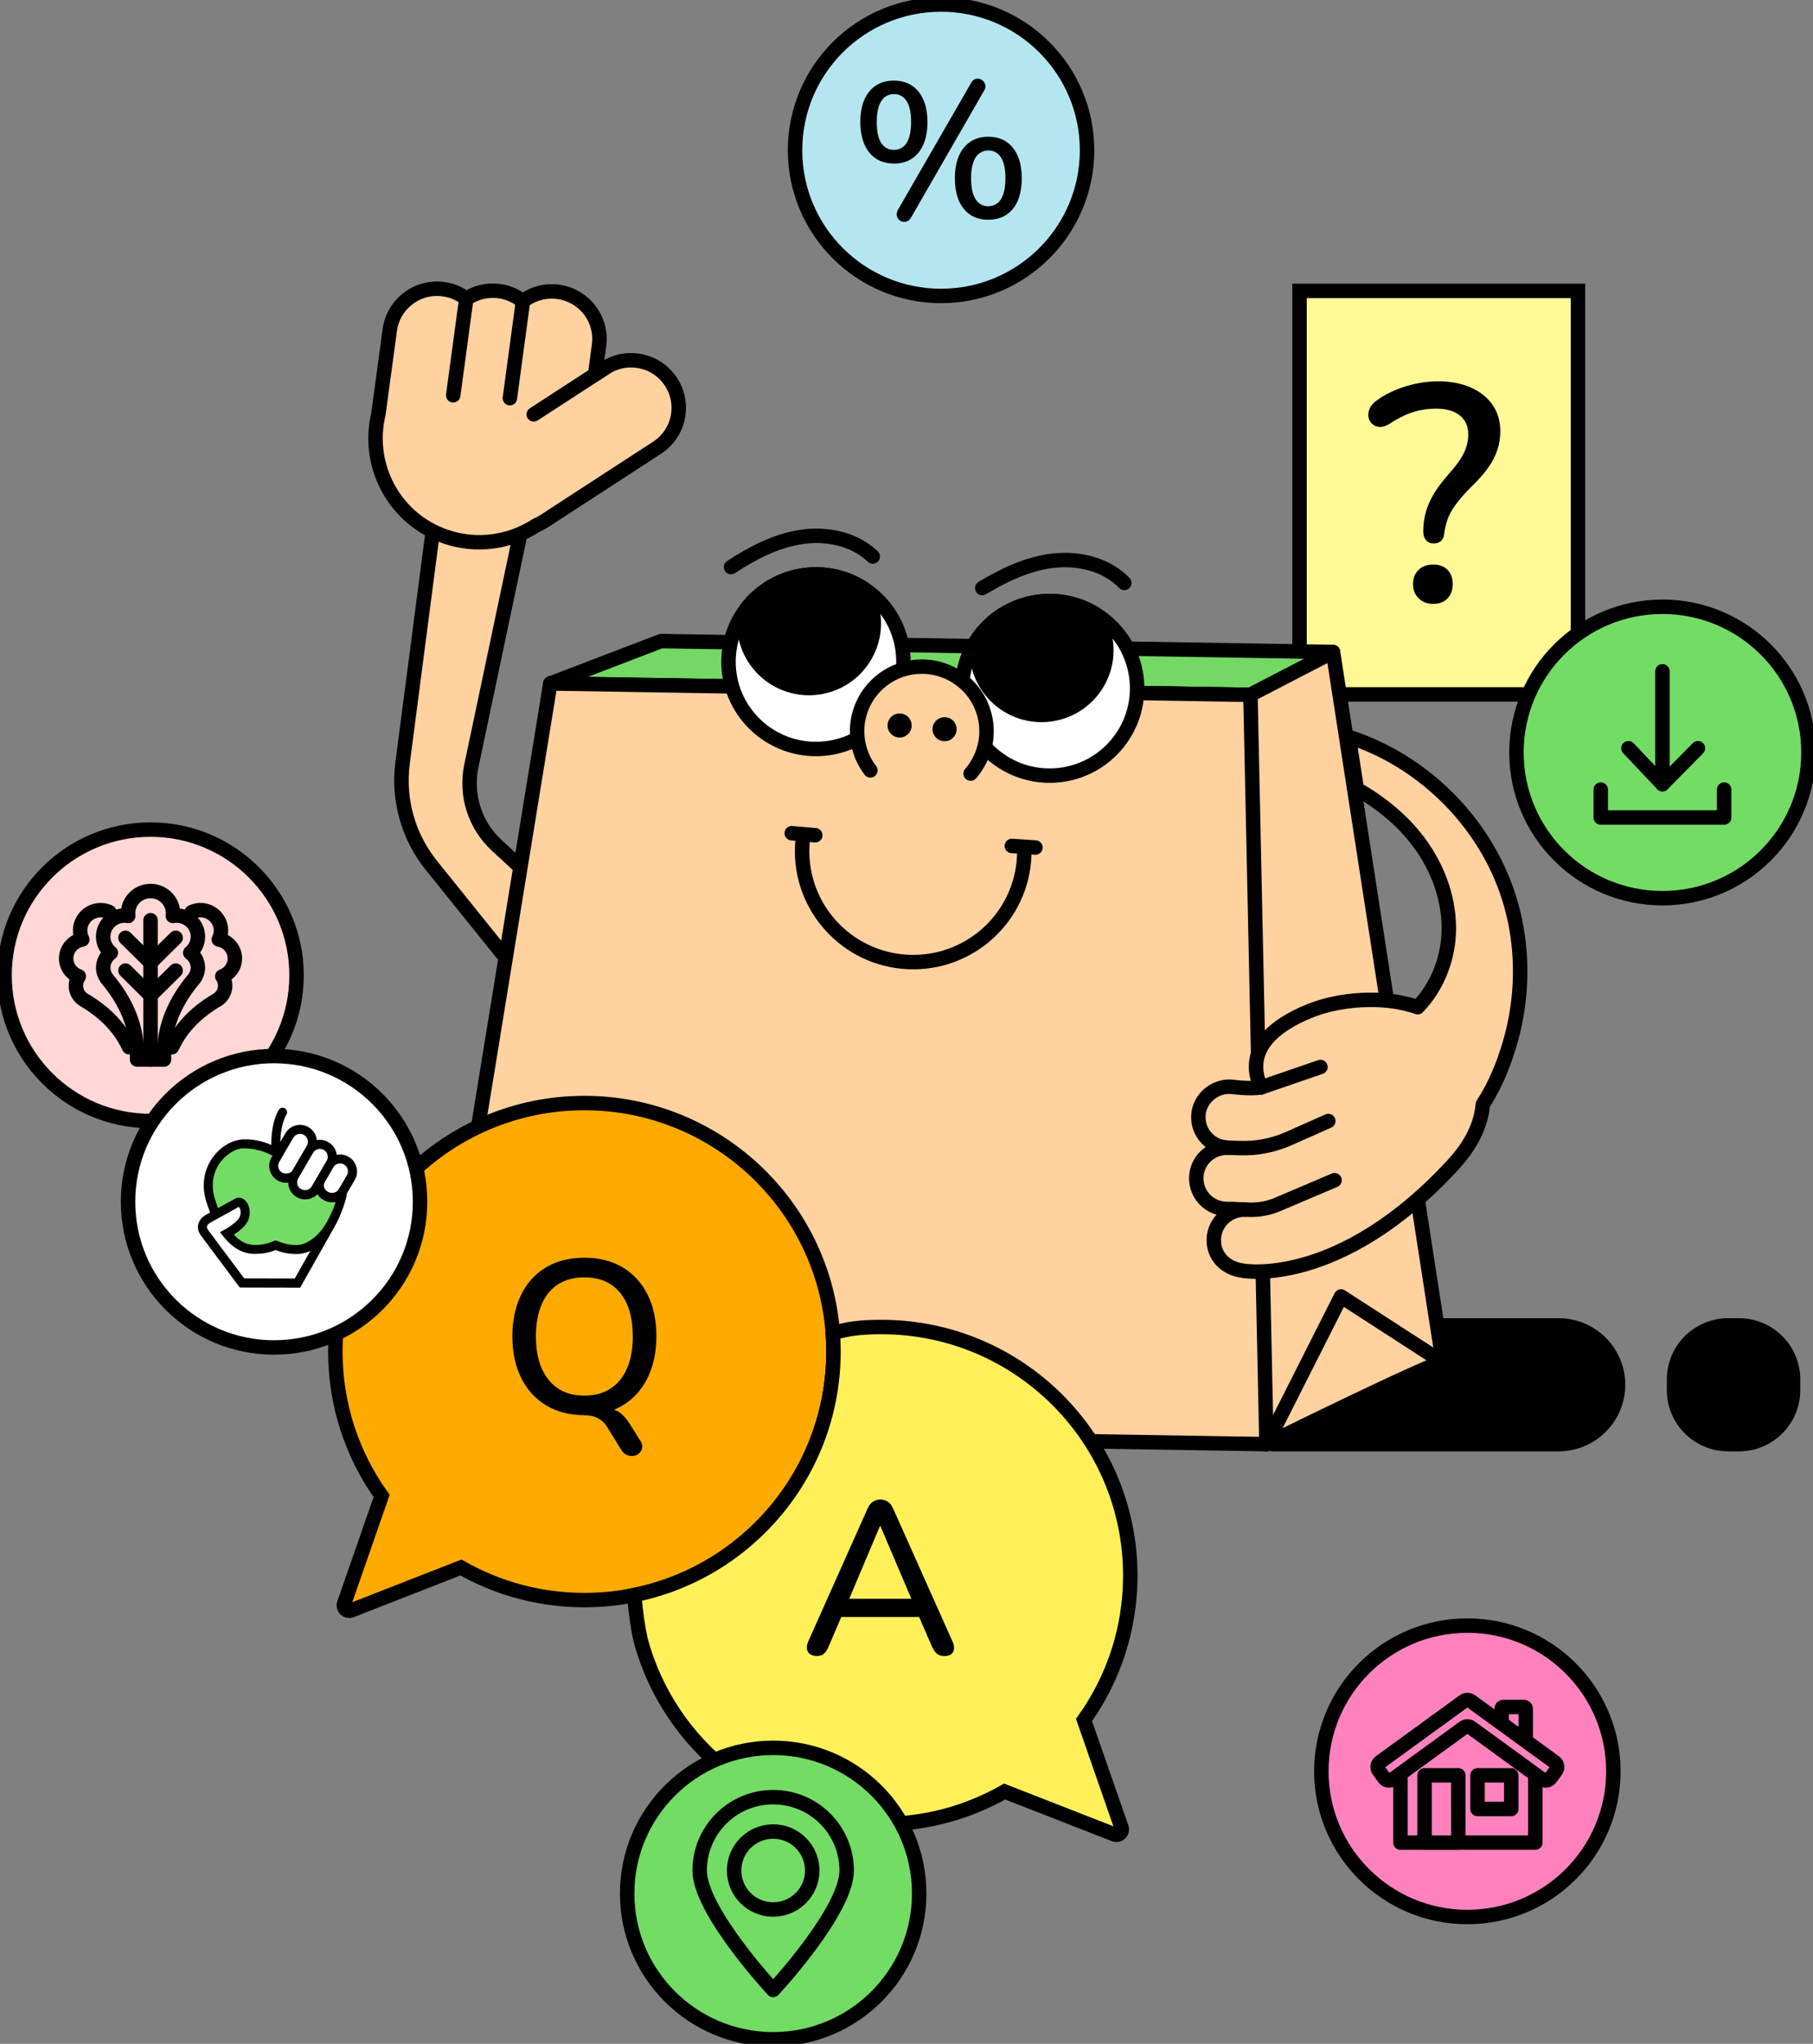 <?xml version="1.0" encoding="utf-8"?>
<svg xmlns="http://www.w3.org/2000/svg" fill="none" height="100%" overflow="visible" preserveAspectRatio="none" style="display: block;" viewBox="0 0 251 283" width="100%">
<rect x="0" y="0" width="251" height="283" fill="#808080" stroke="none"/>
<g clip-path="url(#clip0_0_368)" id="Zasob 18 1">
<g id="projekt">
<g id="Group">
<g id="Group_2">
<path d="M20.842 114.872C9.68 114.872 0.628 123.9 0.628 135.048C0.628 146.196 9.68 155.225 20.842 155.225C32.004 155.225 41.056 146.19 41.056 135.048C41.056 123.907 32.004 114.872 20.842 114.872Z" fill="#FFD7D7" id="Vector" stroke="black" stroke-linecap="round" stroke-linejoin="round" stroke-width="2"/>
<g id="Group_3">
<path d="M26.338 131.932C26.985 131.399 27.4 130.59 27.4 129.694C27.4 128.082 26.081 126.778 24.447 126.778C24.271 126.778 24.102 126.797 23.932 126.828C23.945 126.709 23.957 126.584 23.957 126.458C23.957 124.759 22.563 123.38 20.842 123.38C19.121 123.38 17.726 124.759 17.726 126.458C17.726 126.584 17.739 126.709 17.751 126.828C17.582 126.797 17.412 126.778 17.236 126.778C15.609 126.778 14.284 128.082 14.284 129.694C14.284 130.597 14.699 131.399 15.346 131.932C14.711 132.396 14.29 133.142 14.29 133.982C14.29 134.528 14.466 135.036 14.761 135.45C17.4 138.603 19.083 142.089 18.976 146.71H22.707C22.594 142.089 24.278 138.603 26.922 135.45C27.218 135.036 27.393 134.528 27.393 133.982C27.393 133.142 26.979 132.396 26.338 131.932Z" id="Vector_2" stroke="black" stroke-linecap="round" stroke-linejoin="round" stroke-width="2"/>
<g id="Group_4">
<path d="M26.539 126.302C27.199 125.988 27.977 125.925 28.719 126.195C30.189 126.722 30.949 128.333 30.427 129.781C30.39 129.888 30.339 129.988 30.289 130.089C30.44 130.114 30.591 130.151 30.741 130.208C32.13 130.709 32.858 132.227 32.362 133.606C32.086 134.371 31.489 134.935 30.773 135.192C31.175 135.788 31.3 136.547 31.037 137.268C30.867 137.738 30.559 138.114 30.182 138.378C27.45 139.976 25.226 141.995 23.807 145.005" id="Vector_3" stroke="black" stroke-linecap="round" stroke-linejoin="round" stroke-width="2"/>
<path d="M15.145 126.302C14.485 125.988 13.706 125.925 12.965 126.195C11.495 126.722 10.735 128.333 11.256 129.781C11.294 129.888 11.344 129.988 11.395 130.089C11.244 130.114 11.087 130.151 10.936 130.208C9.548 130.709 8.819 132.227 9.315 133.606C9.592 134.371 10.188 134.935 10.911 135.192C10.509 135.788 10.383 136.547 10.641 137.268C10.81 137.738 11.118 138.114 11.495 138.378C14.227 139.976 16.451 141.995 17.871 145.005" id="Vector_4" stroke="black" stroke-linecap="round" stroke-linejoin="round" stroke-width="2"/>
</g>
<path d="M20.842 127.424V146.717" id="Vector_5" stroke="black" stroke-linecap="round" stroke-linejoin="round" stroke-width="2"/>
<path d="M17.368 129.857L20.842 133.293L24.322 129.857" id="Vector_6" stroke="black" stroke-linecap="round" stroke-linejoin="round" stroke-width="2"/>
<path d="M17.368 134.396L20.842 137.832L24.322 134.396" id="Vector_7" stroke="black" stroke-linecap="round" stroke-linejoin="round" stroke-width="2"/>
</g>
</g>
<g id="Group_5">
<path d="M218.456 40.284H179.913V96.15H218.456V40.284Z" fill="#FFFA96" id="Vector_8" stroke="black" stroke-miterlimit="10" stroke-width="2"/>
<path d="M198.462 75.252C198.035 75.252 197.689 75.101 197.432 74.8C197.174 74.499 197.042 74.104 197.042 73.622C197.042 72.681 197.155 71.784 197.388 70.938C197.62 70.092 197.991 69.245 198.506 68.386C199.021 67.527 199.712 66.612 200.566 65.64C201.257 64.869 201.791 64.179 202.181 63.584C202.57 62.981 202.846 62.405 203.016 61.847C203.192 61.289 203.274 60.712 203.274 60.11C203.274 59.025 202.884 58.166 202.112 57.533C201.339 56.906 200.252 56.586 198.845 56.586C197.614 56.586 196.483 56.768 195.453 57.119C194.423 57.477 193.418 57.984 192.444 58.643C191.898 58.988 191.421 59.144 191.006 59.113C190.591 59.082 190.246 58.95 189.976 58.705C189.706 58.461 189.53 58.147 189.461 57.759C189.392 57.37 189.448 56.975 189.63 56.555C189.819 56.141 190.152 55.759 190.642 55.42C191.785 54.592 193.123 53.947 194.637 53.489C196.157 53.031 197.645 52.799 199.109 52.799C200.83 52.799 202.331 53.088 203.625 53.658C204.919 54.229 205.918 55.031 206.634 56.059C207.35 57.088 207.708 58.304 207.708 59.709C207.708 60.593 207.576 61.439 207.319 62.242C207.061 63.044 206.653 63.853 206.094 64.668C205.535 65.483 204.756 66.38 203.751 67.352C202.859 68.236 202.143 69.045 201.603 69.778C201.056 70.505 200.661 71.208 200.422 71.879C200.177 72.549 200.014 73.258 199.926 74.004C199.894 74.374 199.756 74.675 199.492 74.907C199.235 75.139 198.889 75.252 198.462 75.252ZM198.418 83.616C197.589 83.616 196.917 83.359 196.395 82.845C195.88 82.331 195.623 81.672 195.623 80.87C195.623 80.067 195.88 79.415 196.395 78.92C196.911 78.418 197.583 78.167 198.418 78.167C199.254 78.167 199.944 78.418 200.416 78.92C200.887 79.421 201.125 80.073 201.125 80.87C201.125 81.666 200.893 82.331 200.416 82.845C199.938 83.359 199.279 83.616 198.418 83.616Z" fill="black" id="Vector_9"/>
</g>
<g id="Group_6">
<path d="M176.144 199.967H215.774C220.321 199.967 224.009 196.287 224.009 191.747C224.009 187.208 220.321 183.527 215.774 183.527H176.144V199.967Z" fill="black" id="Vector_10" stroke="black" stroke-linecap="round" stroke-linejoin="round" stroke-width="2"/>
<g id="Group_7">
<path d="M71.571 133.443C73.198 134.083 75.101 133.907 76.627 132.81C79.002 131.098 79.542 127.788 77.821 125.411L68.769 117.054C65.742 114.257 64.41 110.081 65.258 106.05L76.69 51.834L63.216 48.222L55.735 105.648C55.076 110.721 56.514 115.843 59.724 119.831L69.209 131.619C69.825 132.471 70.654 133.086 71.564 133.449L71.571 133.443Z" fill="#FFD2A0" id="Vector_11" stroke="black" stroke-linecap="round" stroke-linejoin="round" stroke-width="2"/>
<path d="M61.401 40.04C62.594 40.203 63.669 40.673 64.561 41.363C65.855 40.504 67.45 40.084 69.108 40.309C70.352 40.479 71.464 40.98 72.375 41.714C73.719 40.686 75.465 40.165 77.274 40.41C80.886 40.899 83.424 44.216 82.934 47.821L82.387 51.852L83.763 50.956C86.816 48.968 90.911 49.827 92.896 52.881C94.887 55.928 94.027 60.016 90.968 61.997L75.34 72.161C75 72.38 74.649 72.562 74.284 72.719C70.258 75.358 64.994 75.923 60.314 73.753C54.008 70.832 50.817 63.891 52.381 57.383L53.964 45.689C54.454 42.084 57.777 39.551 61.389 40.04H61.401Z" fill="#FFD2A0" id="Vector_12" stroke="black" stroke-linecap="round" stroke-linejoin="round" stroke-width="2"/>
<path d="M83.769 50.956L73.895 57.376" id="Vector_13" stroke="black" stroke-linecap="round" stroke-linejoin="round" stroke-width="2"/>
<g id="Vector_14">
<path d="M70.591 55.132L70.924 52.649L72.406 41.708" fill="#FFD2A0"/>
<path d="M70.591 55.132L70.924 52.649L72.406 41.708" stroke="black" stroke-linecap="round" stroke-linejoin="round" stroke-width="2"/>
</g>
<g id="Vector_15">
<path d="M62.745 54.737L62.984 52.968L64.561 41.313" fill="#FFD2A0"/>
<path d="M62.745 54.737L62.984 52.968L64.561 41.313" stroke="black" stroke-linecap="round" stroke-linejoin="round" stroke-width="2"/>
</g>
</g>
<g id="Group_8">
<path d="M184.549 90.281L91.527 88.77L76.188 94.638L173.116 96.212L184.549 90.281Z" fill="#73D964" id="Vector_16" stroke="black" stroke-linecap="round" stroke-linejoin="round" stroke-width="2"/>
<g id="Group_9">
<path d="M76.188 94.638L173.116 96.212L184.549 90.281L199.756 188.637L186.81 186.612L175.334 199.967L59.36 198.086L76.188 94.638Z" fill="#FFD2A0" id="Vector_17" stroke="black" stroke-linecap="round" stroke-linejoin="round" stroke-width="2"/>
<path d="M199.756 188.637C198.644 188.462 175.334 199.967 175.334 199.967L185.66 179.521L199.756 188.637Z" fill="#FFD2A0" id="Vector_18" stroke="black" stroke-linecap="round" stroke-linejoin="round" stroke-width="2"/>
<path d="M173.116 96.212L175.334 199.967" id="Vector_19" stroke="black" stroke-linecap="round" stroke-linejoin="round" stroke-width="2"/>
</g>
<g id="Group_10">
<path d="M125.026 90.463C124.655 86.651 122.545 83.415 119.555 81.484C117.337 80.042 114.643 79.315 111.803 79.591C108.248 79.936 105.195 81.779 103.229 84.444C101.514 86.757 100.616 89.685 100.911 92.783C101.552 99.429 107.475 104.294 114.127 103.655C120.786 103.015 125.66 97.103 125.019 90.463H125.026Z" fill="white" id="Vector_20" stroke="black" stroke-linecap="round" stroke-linejoin="round" stroke-width="2"/>
<path d="M120.937 85.459C120.792 83.992 120.302 82.644 119.555 81.484C117.337 80.042 114.643 79.315 111.803 79.591C108.248 79.936 105.195 81.779 103.229 84.444C103.041 85.321 102.984 86.237 103.072 87.177C103.55 92.099 107.928 95.704 112.865 95.228C117.802 94.751 121.408 90.381 120.93 85.453L120.937 85.459Z" fill="black" id="Vector_21" stroke="black" stroke-linecap="round" stroke-linejoin="round" stroke-width="2"/>
<path d="M120.83 77.058C118.273 74.6 114.423 73.822 110.911 74.355C107.4 74.888 104.171 76.581 101.207 78.525" id="Vector_22" stroke="black" stroke-linecap="round" stroke-linejoin="round" stroke-width="2"/>
<path d="M157.331 93.779C156.848 89.98 154.636 86.814 151.59 84.977C149.329 83.603 146.615 82.964 143.788 83.321C140.246 83.773 137.256 85.71 135.365 88.431C133.719 90.795 132.909 93.754 133.305 96.839C134.153 103.46 140.214 108.144 146.847 107.304C153.481 106.457 158.173 100.407 157.331 93.786V93.779Z" fill="white" id="Vector_23" stroke="black" stroke-linecap="round" stroke-linejoin="round" stroke-width="2"/>
<path d="M153.091 88.908C152.903 87.447 152.375 86.118 151.59 84.977C149.329 83.603 146.615 82.964 143.788 83.321C140.246 83.773 137.256 85.71 135.365 88.431C135.208 89.315 135.177 90.231 135.296 91.171C135.924 96.081 140.415 99.548 145.327 98.921C150.246 98.294 153.719 93.811 153.091 88.908Z" fill="black" id="Vector_24" stroke="black" stroke-linecap="round" stroke-linejoin="round" stroke-width="2"/>
<path d="M155.654 80.713C153.192 78.161 149.373 77.239 145.849 77.634C142.319 78.029 139.033 79.603 135.987 81.428" id="Vector_25" stroke="black" stroke-linecap="round" stroke-linejoin="round" stroke-width="2"/>
<g id="Vector_26">
<path d="M134.379 107.116C135.955 105.304 136.803 102.865 136.527 100.288C135.993 95.378 131.577 91.829 126.659 92.356C121.741 92.889 118.185 97.297 118.713 102.206C118.895 103.893 119.536 105.416 120.497 106.677" fill="#FFD2A0"/>
<path d="M134.379 107.116C135.955 105.304 136.803 102.865 136.527 100.288C135.993 95.378 131.577 91.829 126.659 92.356C121.741 92.889 118.185 97.297 118.713 102.206C118.895 103.893 119.536 105.416 120.497 106.677" stroke="black" stroke-linecap="round" stroke-linejoin="round" stroke-width="2"/>
</g>
<g id="Group_11">
<path d="M124.548 101.128C124.92 101.128 125.22 100.827 125.22 100.457C125.22 100.086 124.92 99.786 124.548 99.786C124.177 99.786 123.876 100.086 123.876 100.457C123.876 100.827 124.177 101.128 124.548 101.128Z" fill="black" id="Vector_27" stroke="black" stroke-linecap="round" stroke-linejoin="round" stroke-width="2"/>
<path d="M130.773 101.642C131.144 101.642 131.445 101.342 131.445 100.971C131.445 100.601 131.144 100.3 130.773 100.3C130.402 100.3 130.101 100.601 130.101 100.971C130.101 101.342 130.402 101.642 130.773 101.642Z" fill="black" id="Vector_28" stroke="black" stroke-linecap="round" stroke-linejoin="round" stroke-width="2"/>
</g>
<g id="Group_12">
<path d="M111.213 115.624C111.138 116.138 111.087 116.659 111.062 117.191C110.692 125.662 117.268 132.835 125.754 133.205C134.241 133.575 141.427 127.01 141.797 118.539C141.816 118.151 141.816 117.762 141.803 117.38" id="Vector_29" stroke="black" stroke-linecap="round" stroke-linejoin="round" stroke-width="2"/>
<path d="M140.082 117.135L143.349 117.354" id="Vector_30" stroke="black" stroke-linecap="round" stroke-linejoin="round" stroke-width="2"/>
<path d="M112.871 115.655L109.611 115.373" id="Vector_31" stroke="black" stroke-linecap="round" stroke-linejoin="round" stroke-width="2"/>
</g>
</g>
</g>
<g id="Group_13">
<path d="M208.399 146.466C207.602 148.673 206.603 150.93 205.296 152.899C205.259 153.3 205.202 153.695 205.127 154.096C204.568 156.88 203.06 159.225 201.132 161.319C185.397 178.392 172.137 175.96 172.137 175.96C169.655 175.665 167.966 173.909 168.047 171.577C168.129 169.244 170.089 167.42 172.425 167.495L170.541 167.426L169.712 167.395C167.419 167.313 165.616 165.432 165.616 163.163C165.616 163.112 165.616 163.062 165.616 163.012C165.698 160.673 167.664 158.849 170.001 158.93C169.951 158.93 169.894 158.93 169.844 158.918C169.781 158.918 169.718 158.912 169.655 158.899C169.611 158.899 169.574 158.893 169.53 158.887C169.467 158.874 169.398 158.868 169.335 158.855C169.272 158.843 169.209 158.83 169.147 158.818C167.25 158.36 165.874 156.642 165.905 154.629C165.912 154.209 165.981 153.802 166.106 153.419C166.427 152.441 167.105 151.62 167.972 151.099C168.682 150.673 169.517 150.441 170.39 150.472C170.39 150.472 172.828 150.817 174.567 150.579C171.848 144.579 177.928 141.237 181.954 139.744C185.171 138.553 191.125 137.669 196.27 139.462C198.845 136.804 200.365 133.117 200.56 129.399C200.799 124.828 199.159 120.257 196.414 116.59C194.14 113.561 191.15 111.122 187.846 109.254L186.728 102.031C196.722 105.26 205.039 113.323 208.544 123.211C209.511 125.925 210.108 128.772 210.34 131.644C210.755 136.647 210.076 141.745 208.374 146.472L208.399 146.466Z" fill="#FFD2A0" id="Vector_32" stroke="black" stroke-linecap="round" stroke-linejoin="round" stroke-width="2"/>
<g id="Group_14">
<g id="Vector_33">
<path d="M170.535 167.42L172.419 167.489L172.915 167.508C174.335 167.558 175.748 167.282 177.042 166.705L184.762 163.42" fill="#FFD2A0"/>
<path d="M170.535 167.42L172.419 167.489L172.915 167.508C174.335 167.558 175.748 167.282 177.042 166.705L184.762 163.42" stroke="black" stroke-linecap="round" stroke-linejoin="round" stroke-width="2"/>
</g>
<g id="Vector_34">
<path d="M169.159 158.805C169.222 158.818 169.285 158.83 169.348 158.843C169.41 158.855 169.473 158.868 169.542 158.874C169.58 158.88 169.624 158.887 169.668 158.887C169.731 158.893 169.794 158.899 169.856 158.905C169.907 158.905 169.957 158.912 170.013 158.918L171.615 158.974C173.914 159.056 176.194 158.623 178.305 157.708L183.895 155.225" fill="#FFD2A0"/>
<path d="M169.159 158.805C169.222 158.818 169.285 158.83 169.348 158.843C169.41 158.855 169.473 158.868 169.542 158.874C169.58 158.88 169.624 158.887 169.668 158.887C169.731 158.893 169.794 158.899 169.856 158.905C169.907 158.905 169.957 158.912 170.013 158.918L171.615 158.974C173.914 159.056 176.194 158.623 178.305 157.708L183.895 155.225" stroke="black" stroke-linecap="round" stroke-linejoin="round" stroke-width="2"/>
</g>
</g>
<path d="M174.586 150.573L182.809 147.745" id="Vector_35" stroke="black" stroke-linecap="round" stroke-linejoin="round" stroke-width="2"/>
</g>
<path d="M240.749 183.527H239.254C235.119 183.527 231.766 186.874 231.766 191.001V192.493C231.766 196.621 235.119 199.967 239.254 199.967H240.749C244.884 199.967 248.236 196.621 248.236 192.493V191.001C248.236 186.874 244.884 183.527 240.749 183.527Z" fill="black" id="Vector_36" stroke="black" stroke-linecap="round" stroke-linejoin="round" stroke-width="2"/>
</g>
<g id="Group_15">
<path d="M115.39 187.145C115.39 203.792 103.556 217.674 87.821 220.871C85.585 221.323 83.273 221.561 80.905 221.561C74.686 221.561 68.857 219.918 63.819 217.047L48.562 223.009C47.99 223.185 47.456 222.652 47.632 222.088L52.833 207.14C48.8 201.503 46.426 194.606 46.426 187.151C46.426 168.141 61.866 152.736 80.905 152.736C99.077 152.736 113.989 166.805 115.296 184.612C115.359 185.452 115.39 186.299 115.39 187.151V187.145Z" fill="#FFAA00" id="Vector_37" stroke="black" stroke-miterlimit="10" stroke-width="2"/>
<path d="M155.277 253.111C155.453 253.682 154.919 254.208 154.348 254.033L139.09 248.07C134.052 250.942 128.223 252.585 122.004 252.585C106.062 252.585 92.651 241.788 88.7 227.122C88.254 225.078 87.953 222.859 87.821 220.859C103.55 217.661 115.39 203.779 115.39 187.133C115.39 186.28 115.359 185.433 115.296 184.593C117.375 183.979 119.197 183.747 122.004 183.747C141.05 183.747 156.483 199.158 156.483 218.169C156.483 225.624 154.109 232.527 150.076 238.157L155.277 253.105V253.111Z" fill="#FFF05A" id="Vector_38" stroke="black" stroke-miterlimit="10" stroke-width="2"/>
<path d="M113.104 229.298C112.702 229.298 112.381 229.21 112.136 229.028C111.898 228.847 111.753 228.608 111.715 228.307C111.678 228.006 111.734 227.662 111.898 227.285L120.082 208.958C120.283 208.476 120.541 208.137 120.855 207.936C121.169 207.736 121.514 207.635 121.898 207.635C122.262 207.635 122.595 207.736 122.909 207.936C123.223 208.137 123.481 208.482 123.682 208.958L131.866 227.285C132.048 227.668 132.117 228.013 132.08 228.326C132.042 228.64 131.91 228.878 131.69 229.047C131.471 229.216 131.156 229.304 130.754 229.304C130.308 229.304 129.957 229.191 129.699 228.972C129.435 228.753 129.203 228.408 129.002 227.944L126.885 223.059L128.305 223.906H115.44L116.828 223.059L114.743 227.944C114.542 228.426 114.322 228.771 114.077 228.984C113.839 229.198 113.512 229.298 113.11 229.298H113.104ZM121.828 211.303L117.268 222.094L116.514 221.373H127.174L126.477 222.094L121.885 211.303H121.822H121.828Z" fill="black" id="Vector_39"/>
<path d="M80.905 195.954C78.889 195.954 77.136 195.509 75.635 194.613C74.133 193.716 72.978 192.45 72.161 190.813C71.345 189.177 70.936 187.252 70.936 185.038C70.936 183.371 71.169 181.866 71.633 180.53C72.098 179.195 72.758 178.048 73.625 177.094C74.492 176.141 75.534 175.414 76.766 174.906C77.99 174.405 79.372 174.154 80.905 174.154C82.94 174.154 84.699 174.599 86.188 175.483C87.676 176.367 88.832 177.621 89.649 179.251C90.465 180.882 90.874 182.8 90.874 185.007C90.874 186.675 90.641 188.18 90.176 189.528C89.712 190.876 89.046 192.029 88.166 192.995C87.293 193.961 86.238 194.694 85.013 195.196C83.782 195.697 82.412 195.948 80.905 195.948V195.954ZM80.905 193.246C82.312 193.246 83.518 192.926 84.517 192.28C85.516 191.634 86.276 190.7 86.809 189.478C87.343 188.255 87.607 186.775 87.607 185.045C87.607 182.455 87.023 180.443 85.855 179.013C84.686 177.584 83.034 176.875 80.899 176.875C79.492 176.875 78.286 177.195 77.287 177.822C76.288 178.449 75.522 179.383 74.994 180.612C74.46 181.841 74.196 183.314 74.196 185.045C74.196 187.615 74.787 189.628 75.961 191.076C77.142 192.525 78.788 193.246 80.899 193.246H80.905ZM88.606 199.422C88.845 199.785 88.951 200.118 88.907 200.419C88.87 200.72 88.744 200.977 88.531 201.19C88.317 201.403 88.059 201.528 87.745 201.585C87.431 201.635 87.124 201.597 86.809 201.478C86.495 201.359 86.232 201.115 86.012 200.757L84.02 197.534C83.719 197.033 83.304 196.644 82.783 196.375C82.262 196.105 81.627 195.967 80.88 195.967L83.355 194.97C84.303 194.97 85.051 195.133 85.603 195.465C86.156 195.798 86.709 196.393 87.249 197.259L88.606 199.428V199.422Z" fill="black" id="Vector_40"/>
</g>
<g id="Group_16">
<path d="M230.158 124.371C241.322 124.371 250.372 115.337 250.372 104.194C250.372 93.051 241.322 84.017 230.158 84.017C218.994 84.017 209.945 93.051 209.945 104.194C209.945 115.337 218.994 124.371 230.158 124.371Z" fill="#73DC64" id="Vector_41" stroke="black" stroke-linecap="round" stroke-linejoin="round" stroke-width="2"/>
<g id="Group_17">
<path d="M235.07 103.604L230.158 108.583L225.447 103.604" id="Vector_42" stroke="black" stroke-linecap="round" stroke-linejoin="round" stroke-width="2"/>
<path d="M230.158 92.952V108.583" id="Vector_43" stroke="black" stroke-linecap="round" stroke-linejoin="round" stroke-width="2"/>
<path d="M238.701 109.329V113.197H221.615V109.329" id="Vector_44" stroke="black" stroke-linecap="round" stroke-linejoin="round" stroke-width="2"/>
</g>
</g>
<g id="Group_18">
<path d="M58.154 166.404C58.154 155.261 49.104 146.228 37.94 146.228C26.776 146.228 17.726 155.261 17.726 166.404C17.726 177.547 26.776 186.581 37.94 186.581C49.104 186.581 58.154 177.547 58.154 166.404Z" fill="white" id="Vector_45" stroke="black" stroke-linecap="round" stroke-linejoin="round" stroke-width="2"/>
<g id="Group_19">
<g id="Vector_46">
<path d="M47.437 164.981C46.954 165.783 45.917 166.053 45.107 165.583C44.341 165.138 44.045 164.191 44.397 163.401L43.725 164.561C43.254 165.382 42.199 165.664 41.382 165.188C40.559 164.718 40.283 163.664 40.754 162.849L40.999 162.423C40.49 163.119 39.523 163.338 38.757 162.893C37.934 162.423 37.651 161.369 38.128 160.554L38.958 159.119C38.587 159.288 38.31 159.445 38.166 159.539C37.689 159.244 35.949 158.291 33.725 158.372C31.099 158.466 27.783 161.733 29.158 166.179C29.378 166.893 29.623 167.545 29.881 168.147C31.012 167.533 32.588 166.674 32.871 166.511C33.474 166.16 34.297 167.426 33.807 168.674C33.423 169.633 31.903 170.542 31.42 170.806C32.211 171.815 33.072 172.461 33.964 172.781C34.366 172.912 34.812 173 35.277 173C35.679 173 36.043 172.975 36.357 172.937C37.45 172.774 38.135 172.411 38.172 172.398C38.216 172.411 39.359 173.019 41.049 173.019C43.386 173.019 45.716 170.9 47.18 166.179C47.306 165.771 47.394 165.37 47.444 164.981" fill="#73DC64"/>
<path d="M47.437 164.981C46.954 165.783 45.917 166.053 45.107 165.583C44.341 165.138 44.045 164.191 44.397 163.401L43.725 164.561C43.254 165.382 42.199 165.664 41.382 165.188C40.559 164.718 40.283 163.664 40.754 162.849L40.999 162.423C40.49 163.119 39.523 163.338 38.757 162.893C37.934 162.423 37.651 161.369 38.128 160.554L38.958 159.119C38.587 159.288 38.31 159.445 38.166 159.539C37.689 159.244 35.949 158.291 33.725 158.372C31.099 158.466 27.783 161.733 29.158 166.179C29.378 166.893 29.623 167.545 29.881 168.147C31.012 167.533 32.588 166.674 32.871 166.511C33.474 166.16 34.297 167.426 33.807 168.674C33.423 169.633 31.903 170.542 31.42 170.806C32.211 171.815 33.072 172.461 33.964 172.781C34.366 172.912 34.812 173 35.277 173C35.679 173 36.043 172.975 36.357 172.937C37.45 172.774 38.135 172.411 38.172 172.398C38.216 172.411 39.359 173.019 41.049 173.019C43.386 173.019 45.716 170.9 47.18 166.179C47.306 165.771 47.394 165.37 47.444 164.981" stroke="black" stroke-miterlimit="10" stroke-width="0.4"/>
</g>
<g id="Vector_47">
<path d="M45.321 169.458C44.422 171.138 42.651 172.599 41.043 172.599C40.113 172.599 39.171 172.398 38.386 172.041C38.342 172.022 38.273 171.972 38.166 171.972C38.059 171.972 37.99 172.022 37.946 172.041C37.318 172.329 36.702 172.461 36.294 172.524C35.955 172.568 35.622 172.586 35.27 172.586C34.887 172.586 34.491 172.517 34.096 172.392C33.373 172.135 32.695 171.64 32.06 170.931C32.789 170.48 33.857 169.702 34.196 168.837C34.611 167.796 34.265 166.755 33.731 166.298C33.398 166.009 32.99 165.953 32.651 166.153C32.475 166.254 31.746 166.655 30.553 167.307C30.408 167.382 30.245 167.47 30.082 167.558C29.893 167.088 29.718 166.586 29.56 166.066C28.983 164.203 29.24 162.366 30.283 160.905C31.156 159.677 32.513 158.811 33.738 158.811C36.282 158.811 37.996 159.952 37.996 159.952L37.758 160.366C37.167 161.388 37.519 162.699 38.543 163.288C38.882 163.482 39.246 163.576 39.611 163.576C39.78 163.576 39.95 163.558 40.113 163.52C40.032 164.329 40.421 165.15 41.175 165.589C41.508 165.783 41.878 165.878 42.243 165.878C42.714 165.878 43.179 165.721 43.556 165.432C43.744 165.282 43.895 165.113 43.97 165.012C44.027 165.131 44.096 165.244 44.177 165.351C44.359 165.602 44.598 165.821 44.9 165.997C45.233 166.185 45.597 166.285 45.968 166.285C46.156 166.285 46.338 166.26 46.527 166.21C46.608 166.185 46.69 166.16 46.772 166.128C46.413 167.282 46.238 167.815 45.333 169.495M40.93 177.232C39.812 177.232 35.27 177.22 33.706 177.214L28.643 170.43C28.474 170.185 28.417 169.959 28.461 169.759C28.511 169.533 28.7 169.313 28.97 169.15C29.165 169.038 32.795 167.037 33.072 166.881C33.091 166.881 33.185 166.918 33.292 167.081C33.505 167.395 33.618 167.965 33.392 168.523C33.128 169.188 32.086 169.947 31.194 170.442L30.76 170.68L31.068 171.069C31.885 172.116 32.808 172.825 33.8 173.182H33.807C34.29 173.345 34.774 173.427 35.258 173.427C35.641 173.427 36.407 173.358 36.407 173.358C37.029 173.264 37.62 173.101 38.16 172.869C39.027 173.245 40.044 173.445 41.037 173.445C41.878 173.445 42.701 173.195 43.474 172.712L40.924 177.232H40.93ZM38.493 160.774L40.421 157.451C40.597 157.15 40.873 156.937 41.206 156.849C41.319 156.817 41.432 156.805 41.545 156.805C41.772 156.805 41.991 156.861 42.186 156.98C42.802 157.338 43.015 158.128 42.657 158.742L40.635 162.203C40.277 162.78 39.391 162.786 38.958 162.542C38.342 162.185 38.128 161.395 38.486 160.78M43.26 159.394C43.43 159.162 43.675 158.999 43.958 158.924C44.071 158.893 44.184 158.88 44.29 158.88C44.517 158.88 44.736 158.937 44.931 159.056C45.233 159.225 45.446 159.507 45.534 159.84C45.622 160.172 45.578 160.517 45.402 160.818L43.951 163.313L43.342 164.36C43.273 164.473 43.191 164.573 43.103 164.661C42.701 165.031 42.086 165.113 41.583 164.824C41.282 164.655 41.068 164.373 40.98 164.04C40.892 163.708 40.936 163.357 41.112 163.062L43.254 159.394H43.26ZM49.146 161.639C48.995 161.087 48.644 160.623 48.147 160.341C47.651 160.053 47.073 159.978 46.52 160.128C46.489 160.134 46.464 160.147 46.432 160.153C46.432 159.978 46.407 159.796 46.357 159.62C46.206 159.068 45.855 158.604 45.358 158.322C44.862 158.034 44.284 157.959 43.731 158.109C43.712 158.109 43.694 158.122 43.675 158.128C43.687 157.376 43.298 156.648 42.607 156.247C42.111 155.958 41.533 155.883 40.98 156.034C40.427 156.184 39.969 156.535 39.68 157.031L38.612 158.861C38.574 157.419 38.719 155.57 39.491 154.215C39.605 154.015 39.535 153.751 39.334 153.639C39.133 153.526 38.87 153.595 38.757 153.795C37.89 155.319 37.726 157.307 37.77 158.861C36.935 158.454 35.465 157.902 33.706 157.965C32.205 158.021 30.628 158.962 29.592 160.416C28.392 162.103 28.097 164.197 28.75 166.316C28.926 166.893 29.127 167.451 29.341 167.972C29.014 168.16 28.719 168.329 28.549 168.429C28.066 168.712 27.739 169.125 27.638 169.589C27.569 169.897 27.569 170.379 27.959 170.931L33.292 178.079L41.439 178.098L46.37 169.357C46.828 168.473 47.236 167.464 47.588 166.323C47.708 165.928 47.802 165.533 47.858 165.138L48.945 163.276C49.234 162.78 49.309 162.203 49.158 161.652M48.197 162.837C48.197 162.837 47.243 164.498 46.966 164.918C46.684 165.345 45.873 165.533 45.321 165.219C45.145 165.119 45.013 165.006 44.906 164.881C44.617 164.523 44.548 164.059 44.755 163.639L46.043 161.42C46.219 161.188 46.458 161.018 46.746 160.943C46.859 160.912 46.973 160.899 47.086 160.899C47.312 160.899 47.532 160.956 47.726 161.075C48.028 161.244 48.241 161.526 48.329 161.859C48.417 162.191 48.373 162.536 48.204 162.837" fill="black"/>
<path d="M45.321 169.458C44.422 171.138 42.651 172.599 41.043 172.599C40.113 172.599 39.171 172.398 38.386 172.041C38.342 172.022 38.273 171.972 38.166 171.972C38.059 171.972 37.99 172.022 37.946 172.041C37.318 172.329 36.702 172.461 36.294 172.524C35.955 172.568 35.622 172.586 35.27 172.586C34.887 172.586 34.491 172.517 34.096 172.392C33.373 172.135 32.695 171.64 32.06 170.931C32.789 170.48 33.857 169.702 34.196 168.837C34.611 167.796 34.265 166.755 33.731 166.298C33.398 166.009 32.99 165.953 32.651 166.153C32.475 166.254 31.746 166.655 30.553 167.307C30.408 167.382 30.245 167.47 30.082 167.558C29.893 167.088 29.718 166.586 29.56 166.066C28.983 164.203 29.24 162.366 30.283 160.905C31.156 159.677 32.513 158.811 33.738 158.811C36.282 158.811 37.996 159.952 37.996 159.952L37.758 160.366C37.167 161.388 37.519 162.699 38.543 163.288C38.882 163.482 39.246 163.576 39.611 163.576C39.78 163.576 39.95 163.558 40.113 163.52C40.032 164.329 40.421 165.15 41.175 165.589C41.508 165.783 41.878 165.878 42.243 165.878C42.714 165.878 43.179 165.721 43.556 165.432C43.744 165.282 43.895 165.113 43.97 165.012C44.027 165.131 44.096 165.244 44.177 165.351C44.359 165.602 44.598 165.821 44.9 165.997C45.233 166.185 45.597 166.285 45.968 166.285C46.156 166.285 46.338 166.26 46.527 166.21C46.608 166.185 46.69 166.16 46.772 166.128C46.413 167.282 46.238 167.815 45.333 169.495M38.493 160.774L40.421 157.451C40.597 157.15 40.873 156.937 41.206 156.849C41.319 156.817 41.432 156.805 41.545 156.805C41.772 156.805 41.991 156.861 42.186 156.98C42.802 157.338 43.015 158.128 42.657 158.742L40.635 162.203C40.277 162.78 39.391 162.786 38.958 162.542C38.342 162.185 38.128 161.395 38.486 160.78M49.146 161.639C48.995 161.087 48.644 160.623 48.147 160.341C47.651 160.053 47.073 159.978 46.52 160.128C46.489 160.134 46.464 160.147 46.432 160.153C46.432 159.978 46.407 159.796 46.357 159.62C46.206 159.068 45.855 158.604 45.358 158.322C44.862 158.034 44.284 157.959 43.731 158.109C43.712 158.109 43.694 158.122 43.675 158.128C43.687 157.376 43.298 156.648 42.607 156.247C42.111 155.958 41.533 155.883 40.98 156.034C40.427 156.184 39.969 156.535 39.68 157.031L38.612 158.861C38.574 157.419 38.719 155.57 39.491 154.215C39.605 154.015 39.535 153.751 39.334 153.639C39.133 153.526 38.87 153.595 38.757 153.795C37.89 155.319 37.726 157.307 37.77 158.861C36.935 158.454 35.465 157.902 33.706 157.965C32.205 158.021 30.628 158.962 29.592 160.416C28.392 162.103 28.097 164.197 28.75 166.316C28.926 166.893 29.127 167.451 29.341 167.972C29.014 168.16 28.719 168.329 28.549 168.429C28.066 168.712 27.739 169.125 27.638 169.589C27.569 169.897 27.569 170.379 27.959 170.931L33.292 178.079L41.439 178.098L46.37 169.357C46.828 168.473 47.236 167.464 47.588 166.323C47.708 165.928 47.802 165.533 47.858 165.138L48.945 163.276C49.234 162.78 49.309 162.203 49.158 161.652M48.197 162.837C48.197 162.837 47.243 164.498 46.966 164.918C46.684 165.345 45.873 165.533 45.321 165.219C45.145 165.119 45.013 165.006 44.906 164.881C44.617 164.523 44.548 164.059 44.755 163.639L46.043 161.42C46.219 161.188 46.458 161.018 46.746 160.943C46.859 160.912 46.973 160.899 47.086 160.899C47.312 160.899 47.532 160.956 47.726 161.075C48.028 161.244 48.241 161.526 48.329 161.859C48.417 162.191 48.373 162.536 48.204 162.837M40.93 177.232C39.812 177.232 35.27 177.22 33.706 177.214L28.643 170.43C28.474 170.185 28.417 169.959 28.461 169.759C28.511 169.533 28.7 169.313 28.97 169.15C29.165 169.038 32.795 167.037 33.072 166.881C33.091 166.881 33.185 166.918 33.292 167.081C33.505 167.395 33.618 167.965 33.392 168.523C33.128 169.188 32.086 169.947 31.194 170.442L30.76 170.68L31.068 171.069C31.885 172.116 32.808 172.825 33.8 173.182H33.807C34.29 173.345 34.774 173.427 35.258 173.427C35.641 173.427 36.407 173.358 36.407 173.358C37.029 173.264 37.62 173.101 38.16 172.869C39.027 173.245 40.044 173.445 41.037 173.445C41.878 173.445 42.701 173.195 43.474 172.712L40.924 177.232H40.93ZM43.26 159.394C43.43 159.162 43.675 158.999 43.958 158.924C44.071 158.893 44.184 158.88 44.29 158.88C44.517 158.88 44.736 158.937 44.931 159.056C45.233 159.225 45.446 159.507 45.534 159.84C45.622 160.172 45.578 160.517 45.402 160.818L43.951 163.313L43.342 164.36C43.273 164.473 43.191 164.573 43.103 164.661C42.701 165.031 42.086 165.113 41.583 164.824C41.282 164.655 41.068 164.373 40.98 164.04C40.892 163.708 40.936 163.357 41.112 163.062L43.254 159.394H43.26Z" stroke="black" stroke-miterlimit="10" stroke-width="0.4"/>
</g>
</g>
</g>
<g id="Group_20">
<path d="M107.042 282.373C118.206 282.373 127.256 273.34 127.256 262.196C127.256 251.053 118.206 242.02 107.042 242.02C95.878 242.02 86.828 251.053 86.828 262.196C86.828 273.34 95.878 282.373 107.042 282.373Z" fill="#73DC64" id="Vector_48" stroke="black" stroke-linecap="round" stroke-linejoin="round" stroke-width="2"/>
<g id="Group_21">
<path d="M117.218 259.005C117.218 264.617 107.042 275.545 107.042 275.545C107.042 275.545 96.866 264.61 96.866 259.005C96.866 253.4 101.42 248.848 107.042 248.848C112.664 248.848 117.218 253.393 117.218 259.005Z" fill="#73DC64" id="Vector_49" stroke="black" stroke-linecap="round" stroke-linejoin="round" stroke-width="2"/>
<path d="M107.042 264.403C110.029 264.403 112.45 261.986 112.45 259.005C112.45 256.023 110.029 253.607 107.042 253.607C104.055 253.607 101.634 256.023 101.634 259.005C101.634 261.986 104.055 264.403 107.042 264.403Z" fill="#73DC64" id="Vector_50" stroke="black" stroke-linecap="round" stroke-linejoin="round" stroke-width="2"/>
</g>
</g>
<g id="Group_22">
<path d="M130.283 40.98C141.447 40.98 150.497 31.947 150.497 20.804C150.497 9.66 141.447 0.627 130.283 0.627C119.12 0.627 110.07 9.66 110.07 20.804C110.07 31.947 119.12 40.98 130.283 40.98Z" fill="#B4E6F0" id="Vector_51" stroke="black" stroke-linecap="round" stroke-linejoin="round" stroke-width="2"/>
<path d="M123.757 22.641C122.3 22.641 121.156 22.133 120.34 21.111C119.523 20.089 119.109 18.678 119.109 16.885C119.109 15.675 119.297 14.647 119.668 13.794C120.045 12.941 120.578 12.289 121.269 11.838C121.96 11.386 122.79 11.161 123.751 11.161C125.189 11.161 126.326 11.668 127.155 12.678C127.984 13.687 128.399 15.092 128.399 16.891C128.399 18.082 128.217 19.111 127.852 19.97C127.488 20.835 126.954 21.493 126.263 21.957C125.566 22.421 124.731 22.653 123.751 22.653L123.757 22.641ZM123.757 20.753C124.253 20.753 124.68 20.609 125.038 20.327C125.396 20.045 125.666 19.619 125.855 19.048C126.043 18.477 126.138 17.763 126.138 16.891C126.138 15.593 125.93 14.628 125.509 13.988C125.095 13.349 124.511 13.029 123.763 13.029C123.261 13.029 122.834 13.173 122.482 13.455C122.124 13.737 121.854 14.164 121.665 14.734C121.477 15.305 121.383 16.02 121.383 16.891C121.383 18.208 121.59 19.18 122.011 19.807C122.425 20.44 123.009 20.753 123.757 20.753ZM126.131 30.108C125.987 30.372 125.805 30.553 125.585 30.641C125.365 30.729 125.145 30.748 124.932 30.691C124.718 30.635 124.542 30.528 124.398 30.372C124.259 30.209 124.171 30.014 124.146 29.788C124.121 29.556 124.178 29.306 124.322 29.042L134.417 11.53C134.561 11.248 134.743 11.06 134.963 10.972C135.189 10.885 135.403 10.866 135.604 10.922C135.805 10.979 135.987 11.085 136.138 11.242C136.288 11.399 136.383 11.599 136.42 11.825C136.458 12.057 136.395 12.308 136.232 12.571L126.138 30.108H126.131ZM136.816 30.428C135.378 30.428 134.241 29.92 133.424 28.911C132.607 27.895 132.199 26.484 132.199 24.672C132.199 23.481 132.381 22.459 132.746 21.606C133.11 20.753 133.644 20.095 134.335 19.631C135.026 19.167 135.855 18.935 136.816 18.935C138.273 18.935 139.417 19.443 140.233 20.465C141.05 21.487 141.458 22.885 141.458 24.666C141.458 25.876 141.276 26.911 140.912 27.77C140.547 28.635 140.013 29.287 139.322 29.745C138.631 30.196 137.79 30.422 136.81 30.422L136.816 30.428ZM136.816 28.56C137.319 28.56 137.739 28.415 138.097 28.133C138.455 27.851 138.726 27.418 138.914 26.842C139.102 26.265 139.197 25.538 139.197 24.672C139.197 23.393 138.989 22.434 138.569 21.794C138.154 21.155 137.57 20.835 136.822 20.835C136.345 20.835 135.918 20.979 135.553 21.261C135.189 21.544 134.913 21.97 134.724 22.54C134.536 23.111 134.442 23.82 134.442 24.672C134.442 25.989 134.655 26.967 135.082 27.607C135.509 28.246 136.087 28.566 136.816 28.566V28.56Z" fill="black" id="Vector_52"/>
</g>
<g id="Group_23">
<path d="M203.148 265.444C214.312 265.444 223.362 256.411 223.362 245.268C223.362 234.124 214.312 225.091 203.148 225.091C191.984 225.091 182.934 234.124 182.934 245.268C182.934 256.411 191.984 265.444 203.148 265.444Z" fill="#FF82BE" id="Vector_53" stroke="black" stroke-linecap="round" stroke-linejoin="round" stroke-width="2"/>
<g id="Group_24">
<path d="M210.968 236.358H208.148C208.006 236.358 207.89 236.473 207.89 236.615V241.424C207.89 241.566 208.006 241.681 208.148 241.681H210.968C211.111 241.681 211.226 241.566 211.226 241.424V236.615C211.226 236.473 211.111 236.358 210.968 236.358Z" fill="#FF82BE" id="Vector_54" stroke="black" stroke-linecap="round" stroke-linejoin="round" stroke-width="2"/>
<path d="M212.558 255.143H193.889V244.346L203.223 237.687L212.558 244.346V255.143Z" fill="#FF82BE" id="Vector_55" stroke="black" stroke-linecap="round" stroke-linejoin="round" stroke-width="2"/>
<path d="M213.487 246.377L203.651 239.217C203.355 239.004 202.953 239.004 202.652 239.217L192.815 246.377C192.438 246.653 191.911 246.572 191.634 246.195L190.887 245.167C190.61 244.791 190.692 244.264 191.069 243.988L202.652 235.562C202.947 235.348 203.349 235.348 203.651 235.562L215.233 243.988C215.61 244.264 215.692 244.791 215.416 245.167L214.668 246.195C214.392 246.572 213.864 246.653 213.487 246.377Z" fill="#FF82BE" id="Vector_56" stroke="black" stroke-linecap="round" stroke-linejoin="round" stroke-width="2"/>
<g id="Group_25">
<path d="M201.892 245.826H197.225V255.143H201.892V245.826Z" fill="#FF82BE" id="Vector_57" stroke="black" stroke-linecap="round" stroke-linejoin="round" stroke-width="2"/>
<path d="M209.222 245.826H204.555V250.484H209.222V245.826Z" fill="#FF82BE" id="Vector_58" stroke="black" stroke-linecap="round" stroke-linejoin="round" stroke-width="2"/>
</g>
</g>
</g>
</g>
</g>
</g>
<defs>
<clipPath id="clip0_0_368">
<rect fill="white" height="283" width="251"/>
</clipPath>
</defs>
</svg>